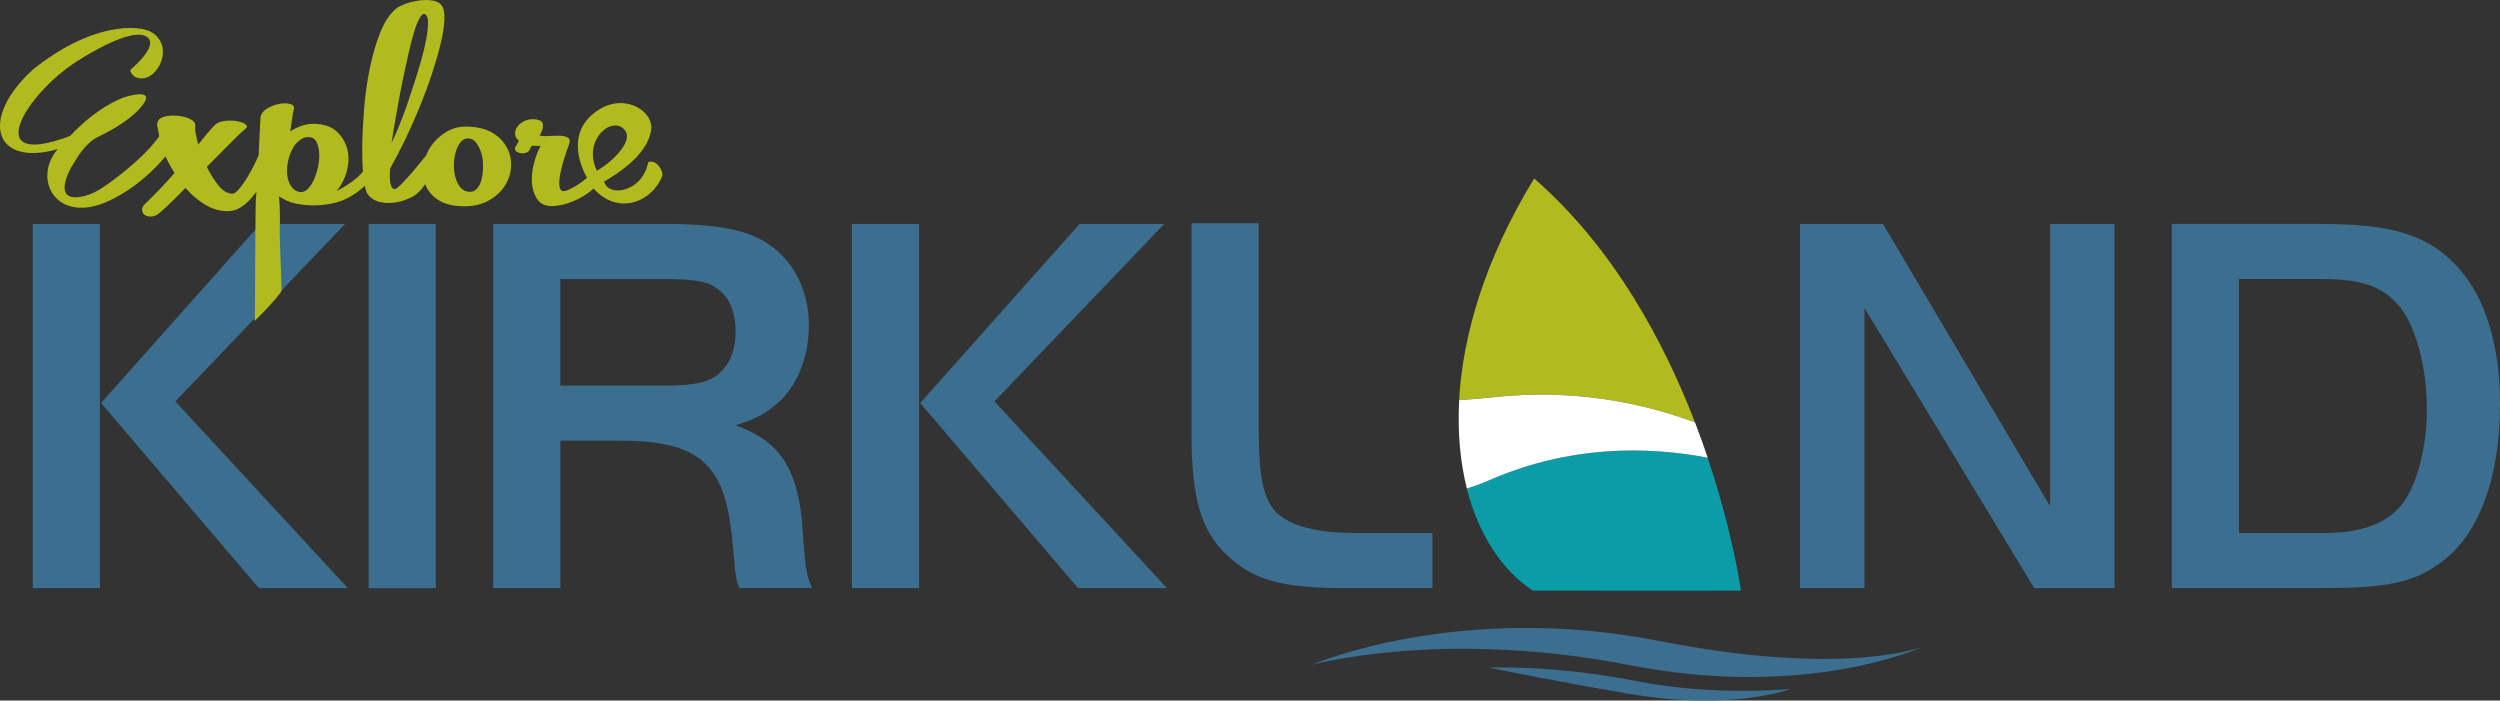 <svg xmlns="http://www.w3.org/2000/svg" id="Layer_1" viewBox="65.5 197.05 371.58 104.12"><rect x="65.5" y="197.05" width="371.58" height="104.12" fill="#333333" stroke="none"/><path d="M80.35,284.47h-9.98v-54.14h9.98v54.14ZM104.22,230.33h12.58l-25.24,26.38,25.65,27.76h-13.23l-23.46-27.52,23.7-26.62Z" style="fill:#3b6e8f;"/><path d="M120.29,230.33h9.98v54.14h-9.98v-54.14Z" style="fill:#3b6e8f;"/><path d="M148.78,284.47h-9.98v-54.14h25.41c4,0,7.24.24,9.7.73,2.46.49,4.48,1.3,6.05,2.43,1.84,1.3,3.26,2.99,4.26,5.07,1,2.08,1.5,4.37,1.5,6.85,0,2.33-.4,4.49-1.19,6.49-.79,2-1.89,3.65-3.31,4.95-.93.81-1.83,1.46-2.7,1.95-.87.49-2.1.97-3.68,1.46,1.69.6,3.13,1.33,4.33,2.19,1.2.87,2.19,1.94,2.98,3.21.79,1.27,1.4,2.78,1.84,4.51.44,1.73.71,3.74.82,6.01.11,1.46.2,2.61.29,3.45.08.84.16,1.53.25,2.07.08.54.19,1.02.33,1.42.14.41.31.85.53,1.34h-10.8c-.22-.49-.35-.88-.41-1.18-.05-.3-.14-.77-.24-1.42-.16-1.95-.32-3.68-.49-5.19-.27-2.65-.74-4.88-1.41-6.7-.67-1.81-1.65-3.27-2.94-4.38-1.29-1.11-2.93-1.89-4.92-2.35-1.99-.46-4.44-.69-7.34-.69h-8.87v21.92ZM164.43,254.36c2.04,0,3.66-.12,4.84-.36,1.18-.24,2.15-.66,2.9-1.25,1.77-1.45,2.66-3.59,2.66-6.43,0-3.48-1.26-5.81-3.79-6.99-.59-.27-1.4-.47-2.42-.6-1.02-.13-2.42-.2-4.19-.2h-15.65v15.83h15.65Z" style="fill:#3b6e8f;"/><path d="M202.1,284.47h-9.98v-54.14h9.98v54.14ZM225.97,230.33h12.58l-25.24,26.38,25.65,27.76h-13.23l-23.46-27.52,23.7-26.62Z" style="fill:#3b6e8f;"/><path d="M252.59,230.25v31.01c0,3.36.2,5.95.61,7.79.41,1.84,1.07,3.22,1.99,4.14,2.11,2.06,6.06,3.08,11.85,3.08h11.36v8.2h-12.82c-2.38,0-4.48-.08-6.29-.25-1.81-.16-3.42-.45-4.83-.86-1.41-.41-2.66-.94-3.75-1.6-1.09-.66-2.13-1.48-3.11-2.46-1.8-1.75-3.08-3.96-3.85-6.64-.76-2.68-1.15-6.29-1.15-10.84v-31.58h9.98Z" style="fill:#3b6e8f;"/><path d="M342.61,284.47h-9.58v-54.14h12.34l24.84,41.96v-41.96h9.58v54.14h-11.93l-25.24-41.64v41.64Z" style="fill:#3b6e8f;"/><path d="M410.06,230.33c2.81,0,5.28.11,7.39.32,2.11.22,3.99.6,5.64,1.14,1.65.54,3.11,1.23,4.38,2.07,1.27.84,2.45,1.88,3.53,3.12,2,2.27,3.52,5.13,4.54,8.56,1.03,3.44,1.54,7.29,1.54,11.57,0,5.63-.8,10.51-2.39,14.65-1.6,4.14-3.88,7.21-6.86,9.21-.97.7-1.97,1.27-3,1.7-1.03.43-2.21.79-3.53,1.06-1.33.27-2.86.46-4.59.57-1.73.11-3.82.16-6.25.16h-22.16v-54.14h21.75ZM398.29,276.27h12.67c5.76,0,9.71-1.56,11.86-4.69,1.02-1.45,1.84-3.43,2.46-5.94.62-2.5.93-5.08.93-7.72,0-3.23-.4-6.3-1.21-9.21-.81-2.91-1.88-5.09-3.23-6.55-1.18-1.29-2.62-2.22-4.32-2.79-1.7-.57-3.97-.85-6.82-.85h-12.35v37.74Z" style="fill:#3b6e8f;"/><path d="M317.43,259.84c-4.61-11.99-12.09-25.96-23.89-36.25v.04s-.02-.04-.02-.04c-7.25,11.87-10.61,23.19-11.15,32.92,1.59-.09,3.26-.23,4.99-.42,11.88-1.3,22.07.77,30.07,3.74Z" style="fill:#b2bb1e;"/><path d="M286.95,268.38c-1.17.51-2.31.93-3.43,1.29,1.75,6.87,5.24,12.15,9.8,15.16,15.78.04,30.94,0,30.94,0,0,0-1.16-8.46-4.95-19.75-8.96-1.71-20.45-1.88-32.36,3.3Z" style="fill:#0b9da7;"/><path d="M319.32,265.08c-.57-1.69-1.19-3.44-1.88-5.24-8-2.98-18.19-5.04-30.07-3.74-1.73.19-3.4.33-4.99.42-.26,4.82.16,9.24,1.15,13.15,1.12-.36,2.26-.78,3.43-1.29,11.92-5.18,23.4-5.01,32.36-3.3Z" style="fill:#fff;"/><path d="M351.26,293.18s-11.44,4.59-39.21-.87c-29.89-5.88-51.63,3.57-51.63,3.57,0,0,19.46-5.42,47.29.03,26.59,5.2,43.55-2.73,43.55-2.73h0Z" style="fill:#3b6e8f;"/><path d="M331.65,299.45s-11.22,1.12-22.64-1.12c-13.03-2.55-22.23-2.04-22.23-2.04,0,0,10.6,2.14,20.82,3.88,15.42,2.62,24.04-.72,24.04-.72h0Z" style="fill:#3b6e8f;"/><path d="M70.31,207.46c-7.87,7.24-5.72,14.46,3.77,11.75-3.88,4.55-.13,11.35,7.68,7.66,3.68-1.74,6.64-4.42,8.81-7.15.22-.28,3.19-4.07-.23-4.45-1.43,3.29-5.27,6.55-8.53,8.93-1.3.95-2.97,2.08-4.95,2.17-3.1.13-1.26-3.62-.76-4.47.84-1.41,2.01-3.44,3.75-4.4,2.62-1.24,5.5-2.95,6.98-5.02,1.64-2.28-2.34-1.27-3.63-.67-2.93,1.35-5.33,3.37-7.28,5.45-13.45,5.07-6.68-6.26,1.17-11.2,1.64-1.03,7.77-4.79,10.06-3.64,2.11,1.09-1.32,4.17-2.3,5.06.39,1.54,2.37,1.57,3.52.41,1.66-1.68,1.99-4.47-.17-5.95-1.95-1.33-9.14-1.56-17.91,5.53Z" style="fill:#b2bb1e;"/><path d="M163.91,223.25c.28-.71-.84-2.61-2.06-2.09-.86,4.46-5.91,5.28-6.56,2.88,5.7-3.31,6.68-6.04,6.97-7.53.55-2.86-3.75-5.65-7.7-3.19-5.34,3.33-2.48,9.02-1.8,10.14-.83.77-2.69,1.95-3.46,2-.38.03-.6-.28-.65-.79-.05-.51,0-1.12.13-1.83.14-.71.33-1.45.58-2.24.25-.78.48-1.46.69-2.02.21-.56.15-.93-.18-1.1-.33-.17-.75-.26-1.27-.26-.52,0-1.06.02-1.65.05-.58.04-.99.01-1.25-.09.39-.59.55-1.13.5-1.62-.05-.49-.52-.76-1.42-.79-.51-.02-.98.08-1.4.3-.43.22-.75.49-.99.82-.24.32-.35.68-.33,1.06.01.38.2.72.57,1.02l-.44.79c-.19.28-.21.51-.05.69.16.18.39.3.68.36.3.06.59.04.87-.06.29-.1.48-.27.58-.53.05-.19.15-.36.29-.51.21,0,.43.02.64.03.21,0,.43,0,.65-.02-.4.75-.73,1.62-.99,2.62-.26,1.01-.36,1.96-.3,2.87.06.91.31,1.69.73,2.36.42.67,1.14,1.12,2.17,1.11,1.96,0,4.57-1.03,6.26-2.61,3.68,4.09,8.71,1.96,10.18-1.81ZM158.4,216.43c1.19,1.52-1.55,4.46-4.18,6-2.22-4.59,2.33-8.37,4.18-6Z" style="fill:#b2bb1e;"/><path d="M140.93,219.19c-.41-.89-1.07-1.65-2-2.26-.93-.61-2.14-.97-3.63-1.05-1.28-.08-2.4.15-3.36.71-.96.56-1.73,1.27-2.34,2.13-.31.44-.56.91-.76,1.41-.05.06-.09.11-.14.18-.57.72-1.16,1.44-1.77,2.16-.61.72-1.19,1.36-1.73,1.91-.54.55-.89.8-1.06.77-.26-.03-.43-.21-.53-.54-.1-.33-.15-.68-.17-1.06-.03-.45,0-.95.07-1.51.72-1.26,1.46-2.68,2.22-4.26.75-1.57,1.47-3.19,2.16-4.86.68-1.67,1.29-3.31,1.82-4.93.53-1.62.96-3.11,1.29-4.47.33-1.36.51-2.54.55-3.55.05-1.01-.1-1.72-.43-2.15-.29-.37-.76-.6-1.41-.7-.65-.09-1.33-.09-2.03.02-.7.11-1.37.28-2.02.52-.64.24-1.1.49-1.36.74-.91.78-1.68,1.95-2.3,3.52-.62,1.57-1.13,3.32-1.53,5.26-.4,1.94-.69,3.94-.85,6-.16,2.06-.26,3.98-.28,5.76-.02,1.35.02,2.56.1,3.63-.96,1.14-2.42,2.1-3.9,2.88.16-.2.31-.4.46-.62.58-.88.97-1.84,1.17-2.88.2-1.04.16-2.03-.11-2.95-.28-.92-.78-1.72-1.51-2.4-.73-.68-1.76-1.05-3.09-1.14-.77-.04-1.49.06-2.16.3-.67.25-1.22.52-1.66.83.1-.73.2-1.38.28-1.94.08-.57.16-1.03.26-1.37.1-.41-.1-.67-.59-.79-.49-.12-1.06-.11-1.7.02-.65.13-1.25.39-1.82.76-.56.37-.86.86-.87,1.46,0,.29-.03.83-.08,1.64-.04.81-.09,1.76-.14,2.87-.01.29-.03.58-.04.87,0,.01-.01.02-.01.04-.14.35-.37.83-.68,1.46-.31.63-.66,1.26-1.04,1.88-.38.63-.77,1.18-1.17,1.65-.4.47-.73.7-.98.7-.73,0-1.41-.41-2.06-1.19-.64-.78-1.23-1.72-1.76-2.8,1.36-1.38,2.58-2.59,3.63-3.66,1.06-1.06,1.76-1.73,2.11-2.01.3-.22.3-.44-.02-.67-.31-.23-.76-.38-1.34-.47-.57-.09-1.19-.09-1.83,0-.65.08-1.14.33-1.5.74-.27.28-.6.66-1,1.12-.4.47-.84,1.02-1.33,1.64-.15-.6-.28-1.15-.37-1.64-.09-.49-.12-.9-.06-1.21,0-.38-.24-.69-.75-.94-.51-.25-1.09-.4-1.75-.48-.66-.07-1.29-.05-1.9.07-.6.12-1,.37-1.17.74v-.05c-.06.21-.09.44-.11.67,0,0,.39,1.59.46,2.9.02-.02.03-.03.04-.05.61,1.74,1.6,3.43,2.1,4.21-1.46,1.66-2.89,3.16-4.3,4.5-.4.38-.58.72-.54,1.04.03.32.18.56.43.72.25.16.58.23.99.21.41-.03.81-.21,1.2-.55.61-.53,1.24-1.11,1.88-1.73.64-.62,1.29-1.28,1.95-1.97.87,1,1.84,1.82,2.89,2.46,1.05.65,2.16.98,3.31,1,.68,0,1.31-.15,1.88-.49.56-.34,1.09-.77,1.58-1.31.31-.34.6-.72.89-1.1-.03.37-.06.75-.08,1.11-.1,1.23-.11,16.7-.16,18.1,2.5-2.5,3.97-4.22,3.98-4.56.02-.63-.33-8.09-.27-9.16.05-1.06.03-3.83-.13-4.8.13.1.99.56,1.12.62,1.83.89,6.07,1.11,8.85-.24,1.09-.53,2.01-1.19,2.81-1.93.12.62.26,1.03.42,1.24.41.53.92.89,1.53,1.07.6.18,1.24.26,1.9.22.66-.04,1.3-.16,1.92-.37.62-.21,1.13-.44,1.54-.69.46-.3.89-.71,1.31-1.25.12-.15.23-.33.35-.49.01.03.01.05.02.08.34.89.97,1.65,1.9,2.26.92.62,2.18.94,3.76.96,1.41.02,2.63-.25,3.65-.8,1.02-.55,1.82-1.26,2.4-2.1.58-.85.92-1.77,1.01-2.77.09-1-.07-1.94-.47-2.83ZM125.46,208.48c.26-1.2.52-2.38.77-3.53.26-1.15.52-2.17.79-3.06.27-.89.54-1.59.82-2.1.27-.5.53-.72.77-.65.37.12.54.62.51,1.5-.03.88-.19,1.95-.47,3.22-.28,1.27-.66,2.64-1.13,4.13-.48,1.49-.94,2.93-1.41,4.31-.47,1.38-.93,2.61-1.38,3.68-.45,1.08-.8,1.84-1.04,2.3.59-3.67,1.18-6.94,1.76-9.8ZM112.79,221.75c-.15.71-.35,1.36-.6,1.94-.25.58-.56,1.06-.94,1.44-.37.37-.77.53-1.2.46-.51-.07-.93-.35-1.26-.83-.33-.48-.53-1.05-.6-1.72-.07-.66-.02-1.38.15-2.14.17-.76.46-1.47.86-2.13.27-.37.6-.7.99-.98.39-.28.82-.4,1.3-.36.47.04.81.27,1.04.7.22.43.36.96.41,1.6.05.63,0,1.3-.15,2.02ZM137.09,223.67c-.14.58-.37,1.06-.68,1.41-.31.36-.7.52-1.17.48-.56-.04-1-.27-1.33-.68-.33-.42-.58-.92-.73-1.51-.16-.59-.23-1.22-.21-1.9.02-.68.11-1.31.28-1.87.16-.57.4-1.04.71-1.42s.68-.56,1.11-.56c.47,0,.87.22,1.2.64.33.42.58.93.76,1.53.18.61.27,1.26.27,1.95,0,.7-.07,1.34-.21,1.92Z" style="fill:#b2bb1e;"/></svg>